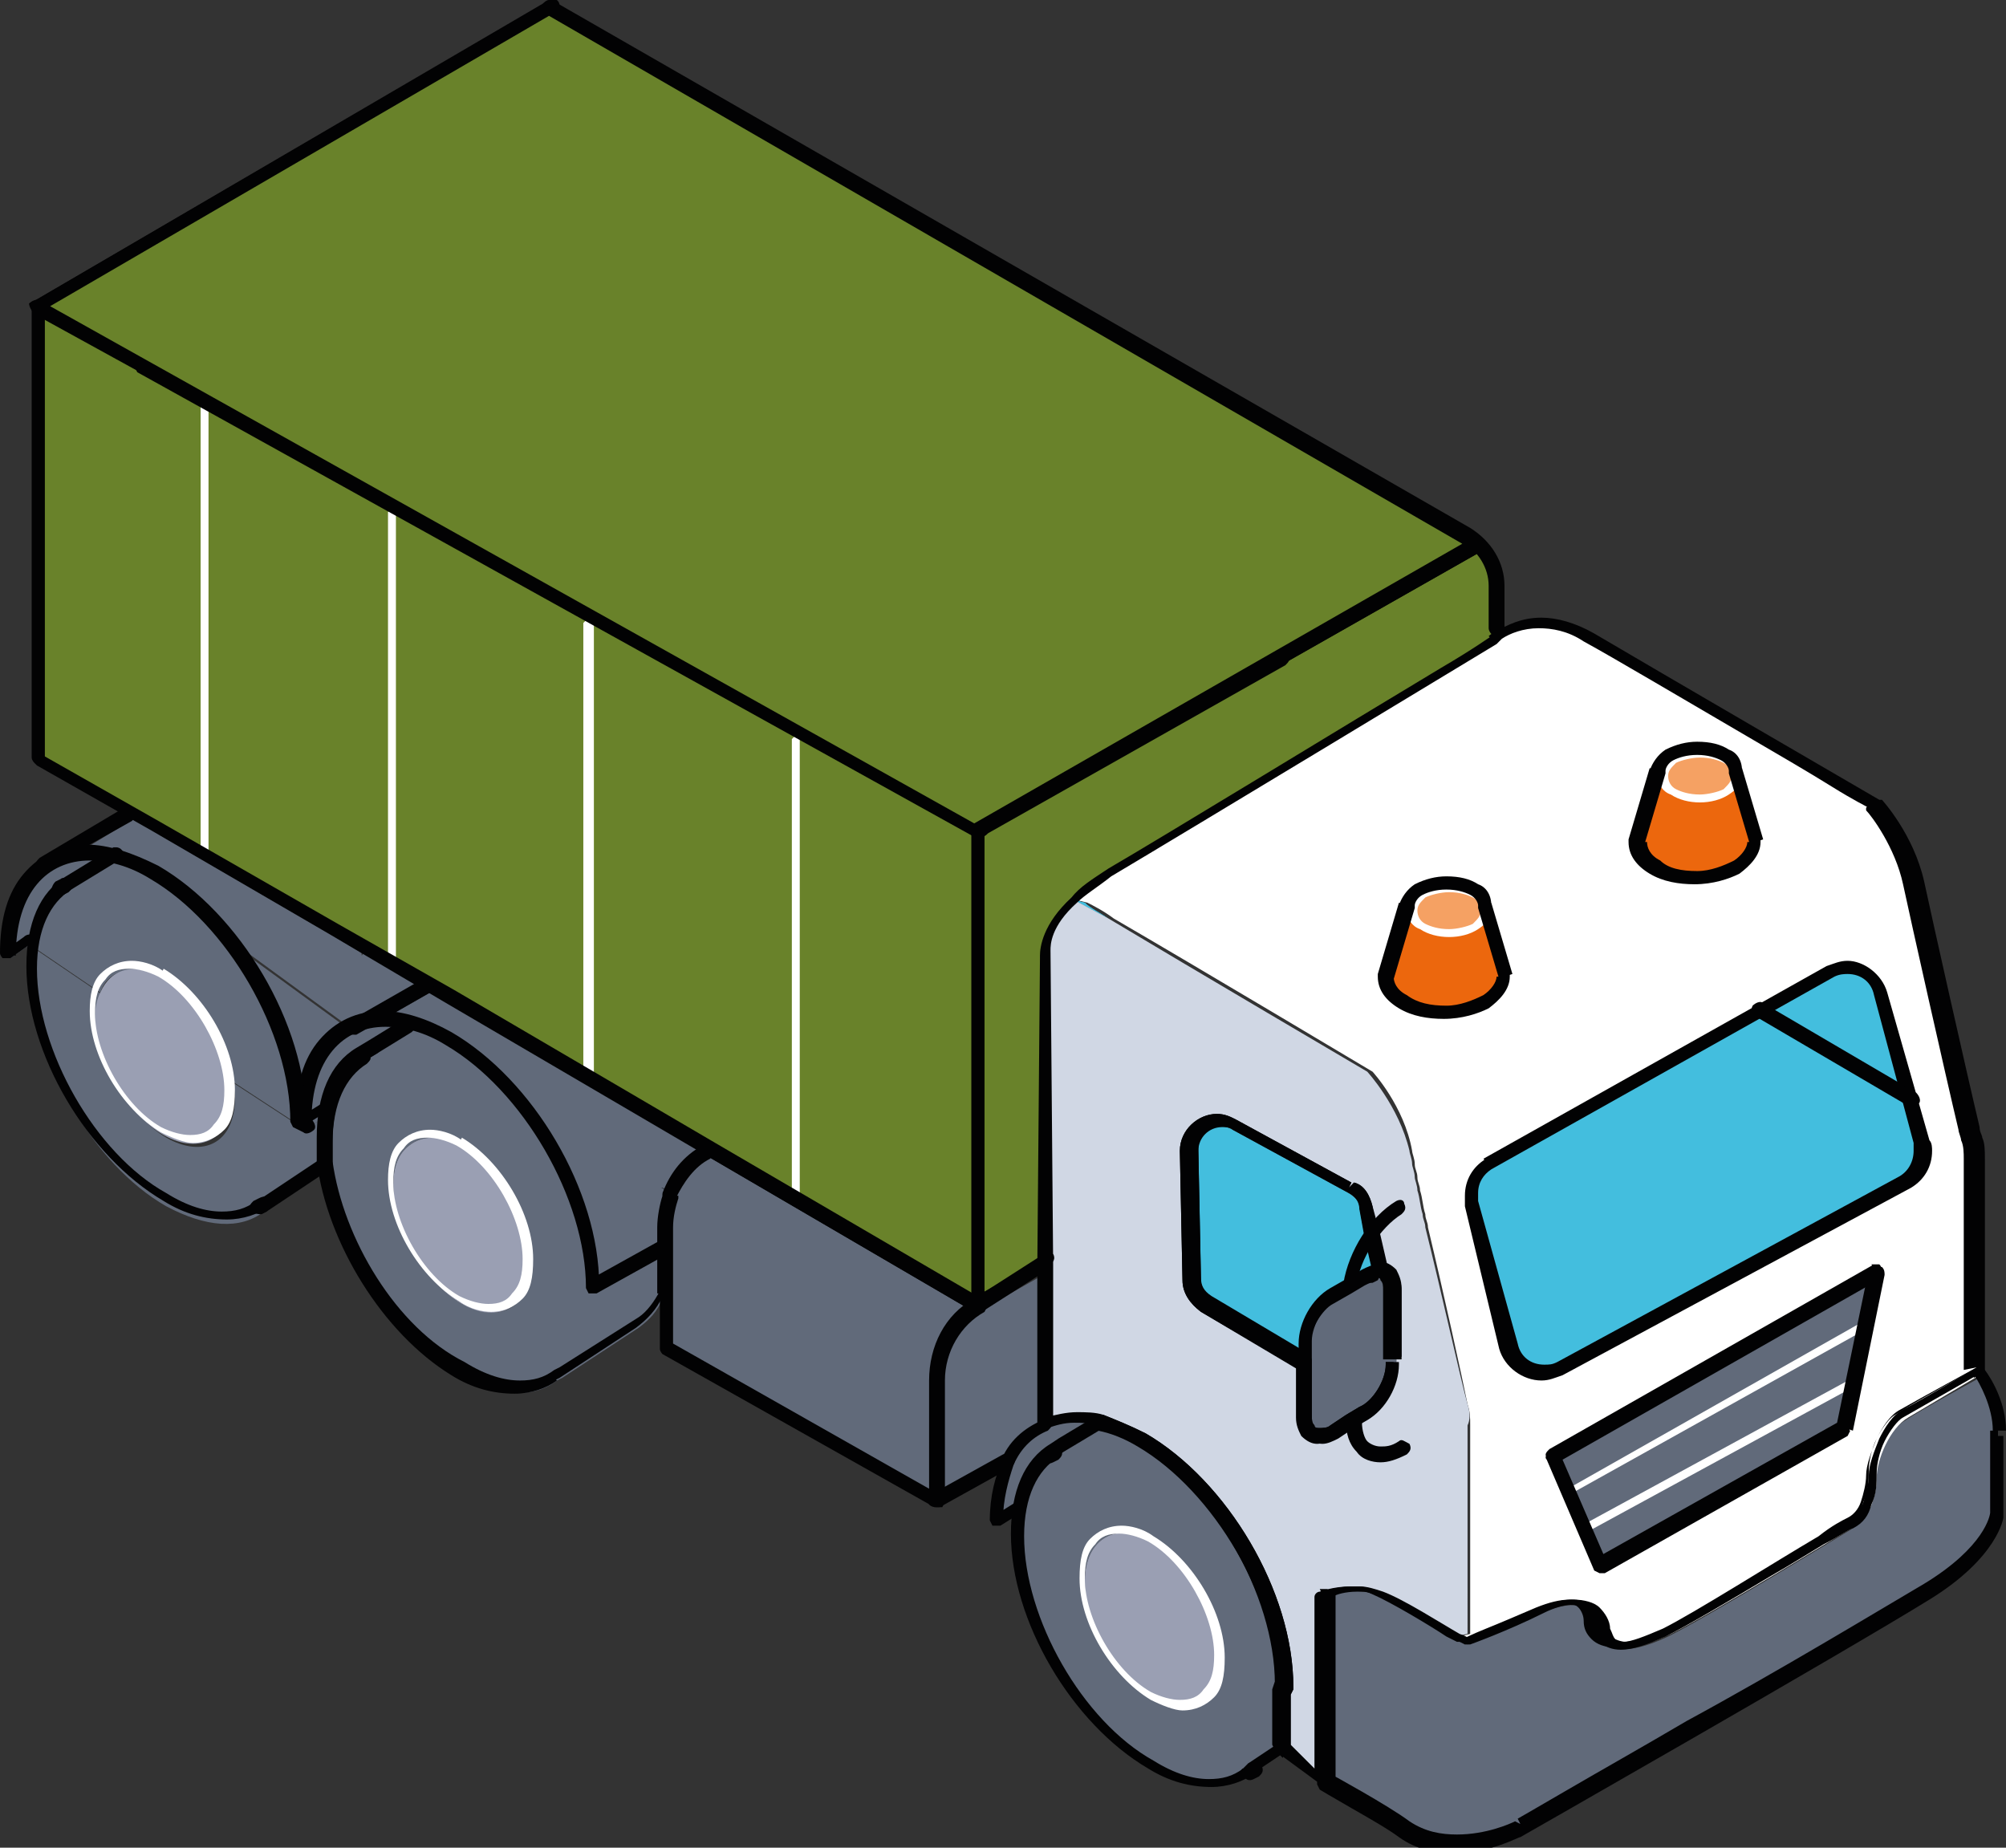 <?xml version="1.0" encoding="utf-8"?>
<!-- Generator: Adobe Illustrator 25.0.0, SVG Export Plug-In . SVG Version: 6.00 Build 0)  -->
<svg version="1.1" id="Calque_1" xmlns="http://www.w3.org/2000/svg" xmlns:xlink="http://www.w3.org/1999/xlink" x="0px" y="0px"
	 viewBox="0 0 76 70" style="enable-background:new 0 0 76 70;" xml:space="preserve">
<rect x="0" y="0" width="76" height="70" fill="#333333" stroke="none"/>
<style type="text/css">
	.st0{fill:#69822A;}
	.st1{fill:#616A7A;}
	.st2{fill:#D0D7E4;}
	.st3{fill:#43BEDE;}
	.st4{fill:#9A9FB3;}
	.st5{fill:#FFFFFF;}
	.st6{fill:#EC670D;}
	.st7{fill:#F5A163;}
	.st8{fill:#020203;}
</style>
<g>
	<polygon class="st0" points="37,31.5 37,49.4 30,45.4 26.9,43.6 24.1,41.9 22.3,40.9 22.3,40.9 17.1,37.8 16.2,37.3 14.9,36.6 
		12.6,35.3 7.7,32.4 5.9,31.4 4.9,30.8 1.5,28.8 1.4,28.8 1.4,11.6 1.4,11.6 5.4,13.8 7.1,14.8 7.6,15.1 7.7,15.1 7.7,15.1 
		7.7,15.2 15,19.2 22.4,23.3 30.3,27.7 	"/>
	<polygon class="st1" points="20.8,0.3 20.9,0.3 20.9,0.3 	"/>
	<path class="st0" d="M56.7,22.3v1.6l-0.2,0.3c-0.3,0.2-2,1.2-4.2,2.5C48.6,29,43.6,32,42,33c-0.6,0.3-1,0.7-1.4,1
		c-1.2,1.2-1.1,2.1-1.1,2.1l0.1,10.1l0,1.8l-2.2,1.2l-0.1,0l0,0l0,0l0,0l-0.1,0l-0.1,0.1l0,0h0v-18l11.5-6.5l7.4-4.2l0.1-0.1
		C56.5,21.1,56.7,21.6,56.7,22.3"/>
	<path class="st1" d="M56,20.6L56,20.6l-7.5,4.3c-0.3-1-0.8-1.9-1.7-2.6c-0.3-0.3-0.7-0.5-1-0.7c-0.7-2.5-2.5-4.7-5.4-4.8
		c-0.2,0-0.4,0-0.6,0l-0.1-0.1c-0.9-1.4-2.3-2.7-4-2.9c-0.4-0.1-0.7-0.1-1,0c-1.2-1.9-3-3.4-5.2-3.7c-1.4-0.2-2.8,0.1-4,0.6
		c-0.5-0.5-1.1-1-1.8-1.4c-0.8-0.5-1.6-0.8-2.5-0.8l-0.4-8.2l34.7,20C55.8,20.4,55.9,20.5,56,20.6L56,20.6z"/>
	<path class="st1" d="M21.3,8.5c-0.7,0-1.3,0.1-1.9,0.5c-0.4,0.2-0.7,0.5-1.1,0.8c-1.2-0.7-2.5-0.9-3.9-0.6
		c-2.1,0.4-3.4,1.8-4.2,3.5c-0.3-0.1-0.7-0.2-1.1-0.2c-1.1-0.1-2.2,0.3-3.1,0.9c-0.2,0.2-0.5,0.3-0.7,0.5l-3.9-2.2L20.9,0.3l0,0
		L21.3,8.5z"/>
	<polygon class="st1" points="7.7,15.1 7.7,15.1 7.7,15.1 	"/>
	<polygon class="st1" points="7.7,15.1 7.7,15.1 7.7,15.1 	"/>
	<path class="st2" d="M48.6,24.9l-1.4,0.8L37,31.5l-6.7-3.8l-7.8-4.4L15,19.2l-6.4-3.6l-0.8-0.5v0l0,0l0,0l0,0l-0.5-0.3l-1.8-1
		c0.2-0.2,0.4-0.4,0.7-0.5c0.9-0.6,2-0.9,3.1-0.9c0.4,0,0.7,0.1,1.1,0.2c0.9-1.7,2.2-3.1,4.2-3.5c1.4-0.3,2.7-0.1,3.9,0.6
		C18.7,9.5,19,9.2,19.4,9c0.6-0.3,1.3-0.5,1.9-0.5c0.8,0,1.7,0.3,2.5,0.8c0.7,0.4,1.2,0.9,1.8,1.4c1.3-0.6,2.7-0.8,4-0.6
		c2.2,0.3,4,1.8,5.2,3.7c0.3,0,0.7,0,1,0c1.7,0.3,3.1,1.5,4,2.9l0.1,0.1c0.2,0,0.4,0,0.6,0c2.8,0.1,4.6,2.3,5.4,4.8
		c0.4,0.2,0.7,0.4,1,0.7C47.7,23,48.3,23.9,48.6,24.9"/>
	<path class="st2" d="M47.1,25.7L37,31.5l-6.7-3.8l-7.8-4.4L15,19.2l-6.4-3.6c0.2,0,0.4,0,0.6,0c0.4,0,0.7,0.1,1.1,0.2
		c0.9-1.7,2.2-3.1,4.2-3.5c1.4-0.3,2.7-0.1,3.9,0.6c0.3-0.3,0.7-0.6,1.1-0.8c0.6-0.3,1.3-0.5,1.9-0.5c0.8,0,1.7,0.3,2.5,0.8
		c0.7,0.4,1.2,0.9,1.8,1.4c1.3-0.6,2.7-0.8,4-0.6c2.2,0.3,4,1.8,5.2,3.7c0.3,0,0.7,0,1,0c1.7,0.3,3.1,1.5,4,2.9l0.1,0.1
		c0.2,0,0.4,0,0.6,0c2.8,0.1,4.6,2.3,5.4,4.8c0.4,0.2,0.7,0.4,1,0.7L47.1,25.7z"/>
	<polygon class="st1" points="7.7,15.1 7.7,15.1 7.7,15.1 	"/>
	<path class="st3" d="M57.1,37.1c0,0.7-1,1.3-2.2,1.3s-2.2-0.6-2.2-1.3l0.8-2.7c0,0.5,0.6,0.9,1.4,0.9c0.8,0,1.4-0.4,1.4-0.9
		L57.1,37.1z"/>
	<path class="st3" d="M66.5,32.1c0,0.7-1,1.3-2.2,1.3s-2.2-0.6-2.2-1.3l0.8-2.7c0,0.5,0.6,0.9,1.4,0.9c0.8,0,1.4-0.4,1.4-0.9
		L66.5,32.1z"/>
	<path class="st1" d="M14.4,39.8l-0.5,0.3l0,0c-0.1,0.1-0.3,0.2-0.4,0.3l-0.2,0.2c-0.2,0.2-0.4,0.5-0.5,0.8c0,0.1-0.1,0.2-0.1,0.3
		c-0.1,0.2-0.1,0.3-0.1,0.5l-0.1,0l-0.8,0.5c0-1.8,0.7-3.1,1.8-3.6l0,0c0.6-0.3,1.3-0.3,2.1-0.2L14.4,39.8z"/>
	<path class="st1" d="M43.7,64.4c-1.4-0.8-2.6-2.8-2.6-4.5c0-1.6,1.2-2.3,2.6-1.5c1.4,0.8,2.6,2.8,2.6,4.5
		C46.3,64.5,45.1,65.2,43.7,64.4 M48.7,66.3v-2l0.1-0.3c0-3.5-2.4-7.7-5.4-9.4c-0.5-0.3-1-0.5-1.5-0.6l-1.5,0.9L40,55.1l0,0
		c-0.5,0.3-0.9,0.8-1.1,1.5l-0.1,0.2v0c-0.1,0.4-0.2,0.9-0.2,1.5c0,3.2,2.2,7.1,5,8.7c1.5,0.8,2.8,0.9,3.7,0.2l0.2-0.1L48.7,66.3
		L48.7,66.3z"/>
	<path class="st4" d="M46.3,62.9c0,1.6-1.2,2.3-2.6,1.5c-1.4-0.8-2.6-2.8-2.6-4.5c0-1.6,1.2-2.3,2.6-1.5
		C45.1,59.3,46.3,61.3,46.3,62.9"/>
	<path class="st1" d="M17.5,49.4c-1.4-0.8-2.6-2.8-2.6-4.5c0-0.7,0.2-1.2,0.6-1.5c0.5-0.4,1.2-0.4,2,0c0.6,0.3,1.1,0.8,1.5,1.4
		c0.7,0.9,1.1,2,1.1,3C20.1,49.5,19,50.2,17.5,49.4 M25.3,47.4L22.6,49c0-0.9-0.2-1.9-0.5-2.8c-0.5-1.7-1.5-3.4-2.8-4.8
		c-0.7-0.7-1.4-1.3-2.2-1.8c-0.5-0.3-1-0.5-1.5-0.6h0l-1.3,0.8l-0.5,0.3l0,0c-0.1,0.1-0.2,0.2-0.4,0.3l-0.2,0.2
		c-0.2,0.2-0.4,0.5-0.5,0.8c0,0.1-0.1,0.2-0.1,0.3c-0.1,0.2-0.1,0.3-0.1,0.5c0,0.2-0.1,0.4-0.1,0.6c0,0.2,0,0.4,0,0.6
		c0,0.3,0,0.6,0,0.8c0.3,3,2.4,6.4,5,7.9c1.5,0.8,2.8,0.9,3.7,0.2l0.2-0.1l2.9-1.9c0.4-0.3,0.7-0.6,0.9-1.1L25.3,47.4L25.3,47.4z"/>
	<path class="st4" d="M20.1,47.9c0,1.6-1.2,2.3-2.6,1.5c-1.4-0.8-2.6-2.8-2.6-4.5c0-0.7,0.2-1.2,0.6-1.5c0.5-0.4,1.2-0.4,2,0
		c0.6,0.3,1.1,0.8,1.5,1.4C19.7,45.8,20.1,46.9,20.1,47.9"/>
	<path class="st1" d="M4.4,32.6c-1-0.2-1.8-0.1-2.5,0.3c-0.9,0.6-1.5,1.8-1.5,3.4l0.7-0.5l0.1,0.1c0.2-1,0.7-1.8,1.3-2.2l0,0
		L4.4,32.6z"/>
	<path class="st1" d="M11.3,42.6l-2.6-1.7c-0.2-1.5-1.3-3.1-2.5-3.8c-1.1-0.6-2.1-0.4-2.4,0.5l-2.5-1.7c0.2-1,0.7-1.8,1.3-2.2l0,0
		l1.8-1.1l0,0h0c0.5,0.1,1,0.3,1.5,0.6c1,0.6,1.9,1.4,2.7,2.4C10.3,37.6,11.3,40.3,11.3,42.6"/>
	<path class="st1" d="M11.7,42.7l0.8-0.5l0.1,0c0,0.2-0.1,0.4-0.1,0.6c0,0.2,0,0.4,0,0.6c0,0.3,0,0.6,0,0.8l-2.4,1.6L10,45.9
		c-0.9,0.7-2.2,0.6-3.7-0.2c-2.8-1.6-5-5.5-5-8.7c0-0.4,0-0.7,0.1-1l2.5,1.7c-0.1,0.3-0.2,0.6-0.2,0.9c0,1.6,1.1,3.6,2.6,4.5
		c1.4,0.8,2.6,0.2,2.6-1.5c0-0.2,0-0.4-0.1-0.6l2.6,1.7c0-2.3-1.1-4.9-2.7-7l4.8,3.5C12.4,39.6,11.7,40.9,11.7,42.7"/>
	<path class="st4" d="M8.8,41.5c0,1.6-1.2,2.3-2.6,1.5c-1.4-0.8-2.6-2.8-2.6-4.5c0-0.4,0.1-0.7,0.2-0.9c0.4-0.9,1.3-1.2,2.4-0.5
		c1.2,0.7,2.3,2.3,2.5,3.8C8.8,41.1,8.8,41.3,8.8,41.5"/>
	<polygon class="st3" points="27.3,4.6 27.8,4.4 27.8,4.4 	"/>
	<path class="st1" d="M75.7,54.3v3.1c0,0-0.1,1.4-2.7,2.9c-3.3,2-15.4,9-15.4,9s-2.4,1.3-4.3,0c-0.8-0.5-3-1.8-3-1.8v-7
		c0,0,0.6-0.3,1.3-0.2c0.3,0,0.5,0.1,0.8,0.2c0.8,0.3,2.2,1.2,2.8,1.6c0.2,0.1,0.4,0.2,0.4,0.2s1.4-0.5,2.8-1.2
		c1.4-0.6,2.2-0.2,2.3,0.6c0.1,0.8,0.8,1.1,2.5,0.3c1.6-0.8,6.5-3.8,7-4.1c0.5-0.3,0.8-1.1,0.8-1.8s0.5-1.9,1.2-2.3
		c0.6-0.4,2.8-1.6,2.8-1.6l0,0C75.3,52.5,75.7,53.4,75.7,54.3"/>
	<path class="st5" d="M72.3,44.9l-5.5,3l-7.7,4.1c-0.8,0.4-1.7,0-1.9-0.9L56,46l-0.1-0.3c-0.1-0.6,0.1-1.2,0.6-1.5l1.7-0.9l8.5-4.8
		l2.8-1.6c0.8-0.4,1.7,0,2,0.8l1.1,4.1l0.4,1.5C73.2,43.9,72.9,44.6,72.3,44.9 M70.8,49.9L70,54.2l-9.2,5.2l-1.8-4.2l10.6-6l1.6-0.9
		L70.8,49.9z M52.7,37.1l0.8-2.7c0-0.5,0.6-0.9,1.4-0.9c0.8,0,1.4,0.4,1.4,0.9l0.8,2.7c0,0.7-1,1.3-2.2,1.3
		C53.7,38.4,52.7,37.8,52.7,37.1 M62.9,29.4c0-0.5,0.6-0.9,1.4-0.9c0.8,0,1.4,0.4,1.4,0.9l0.8,2.7c0,0.7-1,1.3-2.2,1.3
		s-2.2-0.6-2.2-1.3L62.9,29.4z M75,52.1L75,52.1l-0.1-0.2V44c0-0.3,0-0.5-0.1-0.8c0-0.1-0.1-0.2-0.1-0.4c-0.5-2.1-1.8-7.9-2.1-9.3
		c-0.4-1.7-1.5-3-1.5-3s-8.6-5-10.8-6.3c-1.6-1-2.9-0.4-3.4-0.1l0,0c-0.2,0.1-0.2,0.2-0.2,0.2s-11.9,7.2-14.5,8.8
		c-0.6,0.4-1,0.7-1.4,1l0.4,0.1c0.2,0.1,0.6,0.3,1,0.6h0c3.1,1.8,9.8,5.8,9.8,5.8s1.2,1.3,1.5,3c0,0.1,0.1,0.3,0.1,0.5
		c0,0.2,0.1,0.3,0.1,0.5c0,0.2,0.1,0.3,0.1,0.5c0.1,0.3,0.1,0.6,0.2,0.9c0,0.2,0.1,0.3,0.1,0.5c0.6,2.5,1.3,5.7,1.5,6.7
		c0.1,0.3,0.1,0.5,0.1,0.8v7.9L55.3,62c0.2,0.1,0.4,0.2,0.4,0.2s1.4-0.5,2.8-1.2c1.4-0.6,2.2-0.2,2.3,0.6c0.1,0.8,0.8,1.1,2.5,0.3
		c1.6-0.8,6.5-3.8,7-4.1c0.5-0.3,0.8-1.1,0.8-1.8c0-0.7,0.5-1.9,1.2-2.3C72.8,53.4,75,52.1,75,52.1L75,52.1L75,52.1z"/>
	<path class="st3" d="M42,34.8l-1.3-0.7l0.4,0.1C41.3,34.4,41.7,34.6,42,34.8"/>
	<path class="st6" d="M57.1,37.1c0,0.7-1,1.3-2.2,1.3s-2.2-0.6-2.2-1.3l0.8-2.7c0,0.5,0.6,0.9,1.4,0.9c0.8,0,1.4-0.4,1.4-0.9
		L57.1,37.1z"/>
	<path class="st6" d="M66.5,32.1c0,0.7-1,1.3-2.2,1.3s-2.2-0.6-2.2-1.3l0.8-2.7c0,0.5,0.6,0.9,1.4,0.9c0.8,0,1.4-0.4,1.4-0.9
		L66.5,32.1z"/>
	<polygon class="st1" points="71.2,48.3 70.8,49.9 70,54.2 60.8,59.4 58.9,55.2 69.5,49.2 	"/>
	<path class="st3" d="M72.3,44.9l-5.5,3l-7.7,4.1c-0.8,0.4-1.7,0-1.9-0.9L56,46l-0.1-0.3c-0.1-0.6,0.1-1.2,0.6-1.5l1.7-0.9l8.5-4.8
		l2.8-1.6c0.8-0.4,1.7,0,2,0.8l1.1,4.1l0.4,1.5C73.2,43.9,72.9,44.6,72.3,44.9"/>
	<path class="st3" d="M41.1,34.2l-0.4-0.1l1.3,0.7C41.7,34.6,41.3,34.4,41.1,34.2"/>
	<path class="st2" d="M52.9,51.7v0.1c0,0.7-0.5,1.5-1.1,1.9L51.3,54l-0.6,0.4c-0.6,0.3-1.1,0.1-1.1-0.6v-2.1l-3.7-2.2
		c-0.3-0.2-0.6-0.6-0.6-0.9l-0.1-4.9c0-0.9,0.9-1.4,1.6-1l4.4,2.4c0.3,0.2,0.5,0.4,0.6,0.8L52,47l0.1,0.5v0l0.2,0.8
		c0.4,0,0.6,0.3,0.6,0.8L52.9,51.7L52.9,51.7z M55.6,53.2c-0.3-1.1-1-4.3-1.6-6.7c0-0.2-0.1-0.3-0.1-0.5c-0.1-0.3-0.1-0.6-0.2-0.9
		c0-0.2-0.1-0.4-0.1-0.5c0-0.2-0.1-0.4-0.1-0.5c0-0.2-0.1-0.4-0.1-0.5c-0.4-1.7-1.6-3-1.6-3s-6.8-4-9.8-5.8h0l-1.3-0.7
		c-1.2,1.2-1.1,2.1-1.1,2.1l0.1,11.9l0,5.8l0.1,0.1c0.6-0.3,1.3-0.3,2-0.1c0.5,0.1,1,0.3,1.5,0.6c3,1.7,5.4,5.9,5.4,9.4l-0.1,0.3v2
		l0.1,0.1l1.5,1.1v-7c0,0,0.6-0.3,1.3-0.2c0.3,0,0.5,0.1,0.8,0.2c0.8,0.3,2.2,1.2,2.8,1.6l0.5-0.1V54C55.7,53.8,55.7,53.5,55.6,53.2
		"/>
	<path class="st1" d="M40.3,54.9L40,55.1l0,0c-0.5,0.3-0.9,0.8-1.1,1.5l-0.1,0.2v0l-0.1,0.3l-0.8,0.5c0-0.9,0.2-1.6,0.4-2.2
		c0.3-0.7,0.8-1.2,1.5-1.5c0.6-0.3,1.3-0.3,2-0.1L40.3,54.9z"/>
	<path class="st1" d="M52.9,51.7L52.9,51.7v0.2c0,0.7-0.5,1.5-1.1,1.9L51.3,54l-0.6,0.4c-0.6,0.3-1.1,0.1-1.1-0.6V51
		c0-0.7,0.5-1.5,1.1-1.9l0.7-0.4l0.5-0.3c0.2-0.1,0.3-0.1,0.5-0.1c0.4,0,0.6,0.3,0.6,0.8L52.9,51.7z"/>
	<path class="st3" d="M52.3,48.3c-0.1,0-0.3,0-0.5,0.1l-0.5,0.3l-0.7,0.4c-0.6,0.3-1.1,1.2-1.1,1.9v0.7l-3.7-2.1
		c-0.3-0.2-0.6-0.6-0.6-0.9l-0.1-4.9c0-0.9,0.9-1.4,1.6-1l4.4,2.4c0.3,0.2,0.5,0.4,0.6,0.8L52,47l0.1,0.5v0L52.3,48.3z"/>
	<polygon class="st3" points="27.3,4.6 27.8,4.4 27.8,4.4 	"/>
	<path class="st1" d="M37.2,49.6c-1,0.6-1.6,1.7-1.6,2.8V57l-10.2-5.8v-4.6c0-0.4,0.1-0.8,0.2-1.2v0c0.3-0.7,0.8-1.3,1.4-1.6
		l0.1-0.1l1.9,1.1L37.2,49.6z"/>
	<path class="st1" d="M39.8,54.1c-0.6,0.3-1.1,0.7-1.5,1.5l-0.1,0L35.6,57v-4.6c0-1.2,0.6-2.2,1.6-2.8l0,0l0.1-0.1l0.1,0l2.3-1.3
		l0,5.8L39.8,54.1z"/>
	<path class="st1" d="M27.1,43.7L27.1,43.7c-0.8,0.4-1.3,1-1.5,1.7v0c-0.2,0.4-0.2,0.8-0.2,1.2v0.8h0L22.6,49c0-0.9-0.2-1.9-0.5-2.8
		c-0.5-1.7-1.5-3.4-2.8-4.8c-0.7-0.7-1.4-1.3-2.2-1.8c-0.5-0.3-1-0.5-1.5-0.6h0c-0.8-0.2-1.5-0.1-2.1,0.2l0,0l2.8-1.6l0,0l0.9,0.5
		l4,2.3v0l0,0l3,1.7L27.1,43.7z"/>
	<polygon class="st3" points="21.2,40.3 21.2,40.3 21.2,40.3 	"/>
	<path class="st1" d="M16.3,37.5l-2.8,1.6l0,0l0,0l-4.8-3.5c-0.8-1-1.7-1.9-2.7-2.4c-0.5-0.3-1-0.5-1.5-0.6h0l0,0
		c-1-0.2-1.8-0.1-2.5,0.3l0,0L5.1,31l0,0l0.9,0.6l6.7,3.9l1,0.6v0.1l0.1-0.1L16.3,37.5L16.3,37.5z"/>
	<polygon class="st3" points="13.8,36.1 13.9,36 13.8,36 	"/>
	<path class="st7" d="M56.3,34.5c0,0.5-0.6,0.9-1.4,0.9c-0.8,0-1.4-0.4-1.4-0.9c0-0.5,0.6-0.9,1.4-0.9C55.7,33.6,56.3,34,56.3,34.5"
		/>
	<path class="st5" d="M56.3,34.5h-0.2c0,0.2-0.1,0.3-0.3,0.5c-0.2,0.1-0.6,0.2-0.9,0.2c-0.4,0-0.7-0.1-0.9-0.2
		c-0.2-0.1-0.3-0.3-0.3-0.5c0-0.2,0.1-0.3,0.3-0.5c0.2-0.1,0.6-0.2,0.9-0.2c0.4,0,0.7,0.1,0.9,0.2c0.2,0.1,0.3,0.3,0.3,0.5H56.3h0.2
		c0-0.3-0.2-0.6-0.5-0.7c-0.3-0.2-0.7-0.3-1.1-0.3c-0.4,0-0.8,0.1-1.1,0.3c-0.3,0.2-0.5,0.4-0.5,0.7c0,0.3,0.2,0.6,0.5,0.7
		c0.3,0.2,0.7,0.3,1.1,0.3c0.4,0,0.8-0.1,1.1-0.3c0.3-0.2,0.5-0.4,0.5-0.7H56.3z"/>
	<path class="st7" d="M65.8,29.4c0,0.5-0.6,0.9-1.4,0.9c-0.8,0-1.4-0.4-1.4-0.9c0-0.5,0.6-0.9,1.4-0.9
		C65.1,28.5,65.8,28.9,65.8,29.4"/>
	<path class="st5" d="M65.8,29.4h-0.2c0,0.2-0.1,0.3-0.3,0.5c-0.2,0.1-0.6,0.2-0.9,0.2c-0.4,0-0.7-0.1-0.9-0.2
		c-0.2-0.1-0.3-0.3-0.3-0.5c0-0.2,0.1-0.3,0.3-0.5c0.2-0.1,0.6-0.2,0.9-0.2c0.4,0,0.7,0.1,0.9,0.2c0.2,0.1,0.3,0.3,0.3,0.5H65.8h0.2
		c0-0.3-0.2-0.6-0.5-0.7c-0.3-0.2-0.7-0.3-1.1-0.3c-0.4,0-0.8,0.1-1.1,0.3c-0.3,0.2-0.5,0.4-0.5,0.7c0,0.3,0.2,0.6,0.5,0.7
		c0.3,0.2,0.7,0.3,1.1,0.3c0.4,0,0.8-0.1,1.1-0.3c0.3-0.2,0.5-0.4,0.5-0.7H65.8z"/>
	<polygon class="st5" points="59.5,56.6 70.8,50.3 70.9,50.1 70.7,50 59.4,56.4 59.3,56.6 	"/>
	<polygon class="st5" points="60.2,58 70.3,52.5 70.4,52.3 70.2,52.2 60.1,57.7 60,57.9 	"/>
	<polygon class="st5" points="30,28 30,45.3 30.1,45.4 30.3,45.3 30.3,28 30.1,27.9 	"/>
	<polygon class="st5" points="22.1,23.6 22.1,40.8 22.3,41 22.5,40.8 22.5,23.6 22.3,23.4 	"/>
	<polygon class="st5" points="14.7,19.4 14.7,36.6 14.9,36.8 15,36.6 15,19.4 14.9,19.2 	"/>
	<polygon class="st5" points="7.6,15.1 7.6,32.4 7.8,32.5 7.9,32.4 7.9,15.1 7.8,15 	"/>
	<path class="st8" d="M57,37h-0.3c0,0.2-0.2,0.5-0.5,0.7c-0.4,0.2-0.9,0.4-1.4,0.4c-0.6,0-1.1-0.1-1.5-0.4c-0.4-0.2-0.5-0.5-0.5-0.7
		h-0.3l0.3,0.1l0.8-2.7l0-0.1c0-0.1,0.1-0.3,0.3-0.4c0.2-0.1,0.5-0.2,0.9-0.2c0.4,0,0.7,0.1,0.9,0.2c0.2,0.1,0.3,0.3,0.3,0.4l0,0.1
		l0.8,2.7L57,37h-0.3H57l0.3-0.1l-0.8-2.7l-0.3,0.1h0.3c0-0.4-0.2-0.7-0.5-0.8c-0.3-0.2-0.7-0.3-1.2-0.3c-0.4,0-0.8,0.1-1.2,0.3
		c-0.3,0.2-0.5,0.5-0.6,0.8h0.3l-0.3-0.1l-0.8,2.7l0,0.1c0,0.5,0.3,0.9,0.8,1.2c0.5,0.3,1.1,0.4,1.7,0.4c0.7,0,1.3-0.2,1.7-0.4
		c0.4-0.3,0.8-0.7,0.8-1.2l0-0.1L57,37z"/>
	<path class="st8" d="M66.5,31.9h-0.3c0,0.2-0.2,0.5-0.5,0.7c-0.4,0.2-0.9,0.4-1.4,0.4c-0.6,0-1.1-0.1-1.4-0.4
		c-0.4-0.2-0.5-0.5-0.5-0.7H62l0.3,0.1l0.8-2.7l0-0.1c0-0.1,0.1-0.3,0.3-0.4c0.2-0.1,0.5-0.2,0.9-0.2c0.4,0,0.7,0.1,0.9,0.2
		c0.2,0.1,0.3,0.3,0.3,0.4l0,0.1l0.8,2.7L66.5,31.9h-0.3H66.5l0.3-0.1l-0.8-2.7l-0.3,0.1h0.3c0-0.4-0.2-0.7-0.5-0.8
		c-0.3-0.2-0.7-0.3-1.2-0.3c-0.4,0-0.8,0.1-1.2,0.3c-0.3,0.2-0.5,0.5-0.6,0.8h0.3l-0.3-0.1l-0.8,2.7l0,0.1c0,0.5,0.3,0.9,0.8,1.2
		c0.5,0.3,1.1,0.4,1.7,0.4c0.7,0,1.3-0.2,1.7-0.4c0.4-0.3,0.8-0.7,0.8-1.2l0-0.1L66.5,31.9z"/>
	<path class="st8" d="M12.2,41.8l-0.8,0.5l0.1,0.2h0.3c0-1.2,0.3-2.1,0.8-2.7c0.5-0.6,1.2-0.9,2-0.9c0.7,0,1.5,0.2,2.3,0.7
		c2.9,1.7,5.3,5.8,5.3,9.2v0l0.1,0.2h0.3l2.7-1.5c0.1-0.1,0.2-0.2,0.1-0.4c-0.1-0.1-0.2-0.2-0.4-0.1l-2.7,1.5l0.1,0.2l0.3,0v0
		c0-3.6-2.5-7.8-5.6-9.6c-0.9-0.5-1.8-0.8-2.6-0.8c-1,0-1.8,0.4-2.4,1.1c-0.6,0.7-0.9,1.7-0.9,3c0,0.1,0.1,0.2,0.1,0.2l0.3,0
		l0.8-0.5c0.1-0.1,0.2-0.2,0.1-0.4C12.5,41.8,12.4,41.7,12.2,41.8"/>
	<path class="st8" d="M38.5,56.9l-0.8,0.5l0.1,0.2H38c0-0.8,0.2-1.5,0.4-2.1l0,0c0.3-0.7,0.8-1.1,1.3-1.3c0.1-0.1,0.2-0.2,0.1-0.3
		c-0.1-0.1-0.2-0.2-0.3-0.1c-0.7,0.3-1.3,0.8-1.6,1.6l0.2,0.1L38,55.3c-0.3,0.6-0.5,1.4-0.5,2.3l0.1,0.2l0.3,0l0.8-0.5
		c0.1-0.1,0.2-0.2,0.1-0.4C38.8,56.9,38.6,56.8,38.5,56.9"/>
	<path class="st8" d="M47.3,66.8L47.1,67C47,67,47,67.2,47.1,67.3c0.1,0.1,0.2,0.2,0.4,0.1l0.2-0.1c0.1-0.1,0.2-0.2,0.1-0.4
		C47.6,66.8,47.5,66.7,47.3,66.8 M39.8,54.8l-0.2,0.1c-0.1,0.1-0.2,0.2-0.1,0.4c0.1,0.1,0.2,0.2,0.4,0.1l0.2-0.1
		c0.1-0.1,0.2-0.2,0.1-0.4C40.1,54.7,39.9,54.7,39.8,54.8"/>
	<path class="st8" d="M48.7,66.3L48.5,66l-1.2,0.8l0,0L47.1,67l0,0c-0.4,0.3-0.8,0.4-1.3,0.4c-0.6,0-1.3-0.2-2.1-0.7l0,0
		c-2.7-1.5-4.9-5.4-4.9-8.5v0c0-1.5,0.5-2.5,1.3-3c0.1-0.1,0.2-0.2,0.1-0.3l0,0L39.9,55l0.1,0.2l0.3-0.2l1.5-0.9l-0.1-0.2l-0.1,0.3
		c0.5,0.1,1,0.3,1.5,0.6l0,0c2.9,1.7,5.3,5.8,5.3,9.2v0l0.3,0l-0.2-0.1l-0.1,0.3l0,0.1v2l0.1,0.2l0.1,0.1L48.7,66.3L48.5,66
		L48.7,66.3l0.1-0.2L48.7,66L48.7,66.3l0.2-0.1v-2l0.1-0.2l0-0.1v0c0-3.6-2.5-7.8-5.6-9.6h0c-0.6-0.3-1.1-0.5-1.6-0.7l-0.2,0
		l-1.5,0.9h0l-0.3,0.2c-0.1,0.1-0.2,0.2-0.1,0.3l0,0l0.2-0.1l-0.1-0.2c-1,0.6-1.5,1.8-1.5,3.4v0c0,3.3,2.3,7.2,5.2,8.9h0
		c0.8,0.5,1.6,0.7,2.4,0.7c0.6,0,1.2-0.2,1.6-0.5l-0.2-0.2l0.1,0.2l0.2-0.1l1.2-0.8l0.1-0.2L48.8,66L48.7,66.3z"/>
	<path class="st5" d="M43.6,58.3l-0.1,0.1c1.4,0.8,2.5,2.8,2.5,4.3v0v0c0,0.6-0.1,1-0.4,1.3c-0.2,0.3-0.5,0.4-0.9,0.4
		c-0.3,0-0.7-0.1-1.1-0.3c-1.4-0.8-2.5-2.8-2.5-4.3v0v0c0-0.6,0.1-1,0.4-1.3c0.2-0.3,0.5-0.4,0.9-0.4c0.3,0,0.7,0.1,1.1,0.3
		L43.6,58.3l0.1-0.1c-0.4-0.3-0.9-0.4-1.2-0.4c-0.5,0-0.9,0.2-1.2,0.5c-0.3,0.3-0.4,0.8-0.4,1.5v0v0c0,1.7,1.2,3.7,2.7,4.6
		c0.4,0.2,0.9,0.4,1.2,0.4c0.5,0,0.9-0.2,1.2-0.5c0.3-0.3,0.4-0.8,0.4-1.5v0c0-1.7-1.2-3.7-2.7-4.6L43.6,58.3z"/>
	<path class="st8" d="M13.6,39.7l-0.2,0.1c-0.1,0.1-0.2,0.2-0.1,0.4c0.1,0.1,0.2,0.2,0.4,0.1l0.2-0.1c0.1-0.1,0.2-0.2,0.1-0.4
		C13.9,39.7,13.7,39.7,13.6,39.7"/>
	<path class="st8" d="M25.1,45.3L25.1,45.3l0.3,0L25.1,45.3c-0.1,0.3-0.2,0.8-0.2,1.2V49h0.3l-0.2-0.1c-0.2,0.4-0.5,0.8-0.8,1
		l0.1,0.2l-0.1-0.2l-3,1.9l0,0L21,51.9l0,0c-0.4,0.3-0.8,0.4-1.3,0.4c-0.6,0-1.3-0.2-2.1-0.7h0C15,50.3,13,46.9,12.6,44v0
		c0-0.3,0-0.5,0-0.8v0c0-1.5,0.5-2.5,1.3-3c0.1-0.1,0.2-0.2,0.1-0.3l0,0L13.7,40l0.1,0.2l0.5-0.3h0l1.3-0.8c0.1-0.1,0.2-0.2,0.1-0.4
		s-0.2-0.2-0.4-0.1l-1.3,0.8h0l-0.5,0.3c-0.1,0.1-0.2,0.2-0.1,0.3l0,0l0.2-0.1l-0.1-0.2c-1,0.6-1.5,1.8-1.5,3.4v0c0,0.3,0,0.6,0,0.9
		l0,0c0.4,3.1,2.5,6.5,5.1,8.1l0,0c0.8,0.5,1.6,0.7,2.4,0.7c0.6,0,1.2-0.2,1.6-0.5l-0.2-0.2l0.1,0.2l0.2-0.1l2.9-1.9l0,0
		c0.4-0.3,0.8-0.7,1-1.2l0-0.1v-2.5c0-0.4,0.1-0.8,0.2-1.1l0-0.1v0c0-0.1-0.1-0.3-0.3-0.3C25.3,45,25.1,45.1,25.1,45.3"/>
	<path class="st5" d="M17.4,43.3l-0.1,0.1c1.4,0.8,2.5,2.8,2.5,4.3l0,0c0,0.6-0.1,1-0.4,1.3c-0.2,0.3-0.5,0.4-0.9,0.4
		c-0.3,0-0.7-0.1-1.1-0.3c-1.4-0.8-2.5-2.8-2.5-4.3v0c0-0.6,0.1-1,0.4-1.3c0.2-0.3,0.5-0.4,0.9-0.4c0.3,0,0.7,0.1,1.1,0.3L17.4,43.3
		l0.1-0.1c-0.4-0.3-0.9-0.4-1.2-0.4c-0.5,0-0.9,0.2-1.2,0.5c-0.3,0.3-0.4,0.8-0.4,1.4v0c0,1.7,1.2,3.7,2.7,4.6
		c0.4,0.3,0.9,0.4,1.2,0.4c0.5,0,0.9-0.2,1.2-0.5c0.3-0.3,0.4-0.8,0.4-1.5v0c0-1.7-1.2-3.7-2.7-4.6L17.4,43.3z"/>
	<path class="st8" d="M0.9,35.5l-0.7,0.5l0.1,0.2h0.3c0-1.2,0.3-2.1,0.8-2.7c0.5-0.6,1.2-0.9,2-0.9c0.7,0,1.5,0.2,2.3,0.7
		c2.9,1.7,5.3,5.8,5.3,9.2v0l0.1,0.2l0.4,0.2c0.1,0.1,0.3,0,0.4-0.1c0.1-0.1,0-0.3-0.1-0.4l-0.4-0.2l-0.1,0.2l0.3,0v0
		c0-3.6-2.5-7.8-5.6-9.6C5,32.3,4.1,32,3.3,32c-1,0-1.8,0.4-2.4,1.1c-0.6,0.7-0.9,1.7-0.9,3c0,0.1,0.1,0.2,0.1,0.2l0.3,0l0.7-0.5
		c0.1-0.1,0.2-0.2,0.1-0.4C1.1,35.4,1,35.4,0.9,35.5"/>
	<path class="st8" d="M9.8,45.4l-0.2,0.1c-0.1,0.1-0.2,0.2-0.1,0.4C9.7,46,9.8,46,9.9,46l0.2-0.1c0.1-0.1,0.2-0.2,0.1-0.4
		C10.1,45.3,10,45.3,9.8,45.4 M2.3,33.3l-0.2,0.1C2,33.5,1.9,33.7,2,33.8c0.1,0.1,0.2,0.2,0.4,0.1l0.2-0.1c0.1-0.1,0.2-0.2,0.1-0.4
		C2.6,33.3,2.4,33.2,2.3,33.3"/>
	<path class="st8" d="M14.1,39.4l-0.5,0.3c-0.1,0.1-0.2,0.2-0.1,0.3l0,0l0.2-0.1l-0.1-0.2c-1,0.6-1.5,1.8-1.5,3.4v0
		c0,0.3,0,0.6,0,0.9l0.3,0l-0.1-0.2l-2.4,1.6l0,0l-0.2,0.1l0,0c-0.4,0.3-0.8,0.4-1.3,0.4c-0.6,0-1.3-0.2-2.1-0.7h0
		c-2.7-1.5-4.9-5.4-4.9-8.5v0v0c0-1.5,0.5-2.5,1.3-3c0.1-0.1,0.2-0.2,0.1-0.3l0,0l-0.2,0.1l0.1,0.2l1.8-1.1l-0.1-0.2v0.3h0
		c0.1,0,0.3-0.1,0.3-0.3c0-0.1-0.1-0.3-0.3-0.3h0l-0.1,0l-1.8,1.1c-0.1,0.1-0.2,0.2-0.1,0.3l0,0l0.2-0.1l-0.1-0.2
		c-1,0.6-1.5,1.8-1.5,3.4v0v0c0,3.3,2.3,7.2,5.2,8.9l0,0c0.8,0.5,1.6,0.7,2.4,0.7c0.6,0,1.2-0.2,1.6-0.5l-0.2-0.2L9.9,46l0.2-0.1
		l2.4-1.6c0.1-0.1,0.1-0.2,0.1-0.2c0-0.3,0-0.5,0-0.8v0c0-1.5,0.5-2.5,1.3-3c0.1-0.1,0.2-0.2,0.1-0.3l0,0L13.7,40l0.1,0.2l0.5-0.3
		c0.1-0.1,0.2-0.2,0.1-0.4C14.4,39.4,14.2,39.3,14.1,39.4"/>
	<path class="st5" d="M6.1,36.9L6,37c1.4,0.8,2.5,2.8,2.5,4.3v0v0c0,0.6-0.1,1-0.4,1.3C7.9,42.9,7.6,43,7.2,43
		c-0.3,0-0.7-0.1-1.1-0.3c-1.4-0.8-2.5-2.8-2.5-4.3v0c0-0.6,0.1-1,0.4-1.3c0.2-0.3,0.5-0.4,0.9-0.4c0.3,0,0.7,0.1,1.1,0.3L6.1,36.9
		l0.1-0.1c-0.4-0.3-0.9-0.4-1.2-0.4c-0.5,0-0.9,0.2-1.2,0.5c-0.3,0.3-0.4,0.8-0.4,1.4v0c0,1.7,1.2,3.7,2.7,4.6
		c0.4,0.2,0.9,0.4,1.2,0.4c0.5,0,0.9-0.2,1.2-0.5c0.3-0.3,0.4-0.8,0.4-1.5v0c0-1.7-1.2-3.7-2.7-4.6L6.1,36.9z"/>
	<path class="st8" d="M52.9,45.5c-1,0.6-1.8,1.9-2,3.1c0,0.1,0.1,0.3,0.2,0.3c0.1,0,0.3-0.1,0.3-0.2c0.1-1,0.9-2.2,1.7-2.7
		c0.1-0.1,0.2-0.2,0.1-0.4C53.2,45.5,53.1,45.4,52.9,45.5z M53,54.6c-0.3,0.2-0.5,0.2-0.7,0.2c-0.2,0-0.4-0.1-0.5-0.2
		c-0.1-0.1-0.2-0.4-0.2-0.7c0-0.1-0.1-0.3-0.3-0.3c-0.1,0-0.3,0.1-0.3,0.3c0,0.4,0.1,0.8,0.4,1.1c0.2,0.3,0.6,0.4,0.9,0.4
		c0.3,0,0.6-0.1,1-0.3c0.1-0.1,0.2-0.2,0.1-0.4C53.2,54.6,53.1,54.5,53,54.6"/>
	<path class="st8" d="M52.8,51.6h-0.3v0v0.1c0,0.6-0.5,1.4-1,1.6l-0.5,0.3L50.4,54l0.1,0.2L50.4,54c-0.1,0.1-0.3,0.1-0.4,0.1
		c-0.1,0-0.2,0-0.2-0.1c-0.1-0.1-0.1-0.2-0.1-0.4v-2.8v0v0c0-0.6,0.5-1.4,0.9-1.6l0,0l0.7-0.4l0.5-0.3l0,0c0.2-0.1,0.2-0.1,0.3-0.1
		h0h0c0.1,0,0.2,0,0.2,0.1c0.1,0.1,0.1,0.2,0.1,0.4v0l0,2.6v0H52.8l0.3,0l0-2.6v0c0-0.3-0.1-0.5-0.2-0.7c-0.2-0.2-0.4-0.3-0.6-0.3h0
		l0,0.3v-0.3c-0.2,0-0.4,0.1-0.6,0.2l-0.5,0.3l0,0l-0.7,0.4l0.1,0.2l-0.1-0.2c-0.7,0.4-1.2,1.3-1.2,2.1v0l0.3,0h-0.3v2.8
		c0,0.3,0.1,0.5,0.2,0.7c0.2,0.2,0.4,0.3,0.6,0.3c0.2,0,0.4-0.1,0.6-0.2l0,0l0.6-0.4l0,0l0.5-0.3l0,0c0.7-0.4,1.2-1.3,1.2-2.1v-0.1
		v0v0L52.8,51.6z"/>
	<path class="st8" d="M75.7,54.2h-0.3v3.1h0.3l-0.3,0l0,0c0,0.1-0.2,1.3-2.5,2.7c-1.7,1-5.5,3.3-9,5.2c-1.7,1-3.3,1.9-4.5,2.6
		c-1.2,0.7-1.9,1.1-1.9,1.1l0.1,0.2L57.4,69l0,0c-0.2,0.1-1.1,0.5-2.2,0.5c-0.6,0-1.2-0.1-1.8-0.5l0,0c-0.8-0.6-3-1.8-3-1.8
		l-0.1,0.2h0.3v-7.1h-0.3l0.1,0.2l0.1,0c0.1-0.1,0.5-0.2,0.9-0.2l0.2,0l0-0.3l0,0.3c0.2,0,0.5,0.1,0.7,0.2h0
		c0.7,0.3,2.2,1.2,2.8,1.6l0,0c0.2,0.1,0.4,0.2,0.4,0.2l0.2,0c0,0,1.4-0.5,2.8-1.2c0.4-0.2,0.8-0.3,1-0.3c0.3,0,0.5,0.1,0.6,0.2
		c0.1,0.1,0.2,0.3,0.2,0.5c0,0.3,0.1,0.5,0.3,0.7c0.2,0.2,0.5,0.3,0.8,0.3c0.5,0,1-0.2,1.7-0.5h0c0.8-0.4,2.5-1.4,4-2.3
		c0.7-0.4,1.5-0.9,2-1.2c0.6-0.3,1-0.6,1.1-0.6c0.4-0.2,0.6-0.5,0.7-0.9c0.2-0.4,0.2-0.8,0.2-1.2c0-0.3,0.1-0.8,0.3-1.2
		c0.2-0.4,0.5-0.8,0.7-0.9l-0.1-0.2l0.1,0.2c0.7-0.4,2.8-1.6,2.8-1.6L75,52l0.1,0.2l0,0L75,52l-0.2,0.1c0.2,0.3,0.7,1.2,0.7,2.1
		H75.7H76c0-1-0.5-1.9-0.8-2.3c-0.1-0.1-0.2-0.2-0.3-0.1l0,0l0,0c0,0-2.2,1.3-2.8,1.6l0,0c-0.4,0.2-0.7,0.7-0.9,1.1
		c-0.2,0.5-0.4,1-0.4,1.4c0,0.3-0.1,0.7-0.2,1c-0.1,0.3-0.3,0.5-0.5,0.6c-0.2,0.1-0.6,0.3-1.1,0.7c-1.7,1-4.7,2.9-5.9,3.5l0,0
		c-0.7,0.3-1.2,0.5-1.5,0.5c-0.2,0-0.4-0.1-0.4-0.1c-0.1-0.1-0.1-0.2-0.2-0.4c0-0.3-0.2-0.6-0.4-0.8c-0.2-0.2-0.6-0.3-1-0.3
		c-0.4,0-0.8,0.1-1.3,0.3h0c-0.7,0.3-1.4,0.6-1.9,0.8c-0.5,0.2-0.9,0.4-0.9,0.4l0.1,0.2l0.1-0.2c0,0-0.1-0.1-0.4-0.2h0
		c-0.7-0.4-2.1-1.3-2.9-1.6h0c-0.3-0.1-0.6-0.2-0.9-0.2h0l-0.2,0c-0.7,0-1.2,0.2-1.2,0.2c-0.1,0-0.2,0.1-0.2,0.2v7.1l0.1,0.2
		c0,0,0.5,0.3,1.2,0.7c0.7,0.4,1.4,0.8,1.8,1.1l0,0c0.7,0.5,1.4,0.6,2.1,0.6c1.4,0,2.4-0.6,2.5-0.6l0,0c0,0,12.1-6.9,15.5-9h0
		c2.6-1.6,2.8-3.1,2.8-3.1l0,0v-3.1H75.7z"/>
	<path class="st8" d="M69.9,54.1l-0.1-0.2l-9,5.1l-1.6-3.7l11.6-6.6L69.7,54L69.9,54.1l-0.1-0.2L69.9,54.1l0.3,0.1l1.2-5.9
		c0-0.1,0-0.2-0.1-0.3l-0.3,0l-12.3,7c-0.1,0.1-0.2,0.2-0.1,0.3l1.8,4.2l0.2,0.1l0.2,0l9.2-5.2l0.1-0.2L69.9,54.1z M52.8,51.6h-0.3
		v0.1c0,0.6-0.5,1.4-1,1.6h0l-0.5,0.3L50.4,54l0.1,0.2L50.4,54c-0.1,0.1-0.3,0.1-0.4,0.1c-0.1,0-0.2,0-0.2-0.1
		c-0.1-0.1-0.1-0.2-0.1-0.4v-2.1l-0.1-0.2l-3.7-2.2l-0.1,0.2l0.1-0.2c-0.3-0.2-0.4-0.4-0.4-0.7v0l-0.1-4.9l-0.3,0h0.3
		c0-0.5,0.4-0.9,0.9-0.9c0.1,0,0.3,0,0.4,0.1h0l4.4,2.4l0,0c0.2,0.1,0.4,0.3,0.4,0.6l0,0l0.2,1.1v0l0.3,1.3c0,0.1,0.1,0.2,0.3,0.2
		l0,0c0.1,0,0.2,0,0.2,0.1c0.1,0.1,0.1,0.2,0.1,0.4v0l0,2.6v0v0H52.8h0.3v0v0l0-2.6v0c0-0.3-0.1-0.5-0.2-0.7
		c-0.2-0.2-0.4-0.3-0.6-0.3h0l0,0.3l0.3,0l-0.3-1.3v0L52,45.7l0,0c-0.1-0.4-0.3-0.8-0.7-0.9L51.1,45l0.1-0.2l-4.4-2.4l0,0
		c-0.2-0.1-0.4-0.2-0.7-0.2c-0.7,0-1.4,0.6-1.4,1.4v0l0.1,4.9l0.3,0h-0.3c0,0.5,0.3,0.9,0.7,1.2l0,0l3.6,2.1v1.9
		c0,0.3,0.1,0.5,0.2,0.7c0.2,0.2,0.4,0.3,0.6,0.3c0.2,0,0.4-0.1,0.6-0.2l0,0l0.6-0.4l0,0l0.5-0.3c0.7-0.4,1.2-1.3,1.2-2.1v-0.1H52.8
		z M74.9,51.8h0.3v-7.9c0-0.3,0-0.6-0.1-0.8v0c0-0.1-0.1-0.2-0.1-0.4l-0.3,0.1l0.3-0.1c-0.5-2.1-1.8-7.9-2.1-9.3l0,0
		c-0.4-1.8-1.6-3.1-1.6-3.1l-0.1,0c0,0-8.6-5-10.8-6.3h0c-0.7-0.4-1.4-0.6-2-0.6c-0.8,0-1.3,0.3-1.7,0.5c-0.2,0.1-0.3,0.2-0.3,0.2
		l0.2,0.2l-0.1-0.2c0,0-0.7,0.5-1.9,1.2c-3.5,2.1-10.7,6.5-12.6,7.6h0c-0.6,0.4-1.1,0.7-1.4,1.1l0,0c-1.1,1-1.2,1.9-1.2,2.2l0,0.1
		l0.3,0l-0.3,0L39.3,48l0,5.8l0,0.1l0.1,0.1c0.1,0.1,0.2,0.2,0.3,0.1c0.3-0.1,0.6-0.2,1-0.2c0.3,0,0.5,0,0.8,0.1l0.1-0.3l-0.1,0.3
		c0.5,0.1,1,0.3,1.5,0.6l0,0c2.9,1.7,5.3,5.8,5.3,9.2v0h0.3l-0.3-0.1l-0.1,0.3l0,0.1v2l0.1,0.2l0.1,0.1l1.5,1.1l0.3,0
		c0.1,0,0.1-0.1,0.1-0.2v-7.1h-0.3l0.1,0.2l0.1,0c0.1-0.1,0.5-0.2,0.9-0.2l0.2,0l0-0.3l0,0.3c0.2,0,0.5,0.1,0.7,0.2h0
		c0.7,0.3,2.2,1.2,2.8,1.6l0,0c0.2,0.1,0.4,0.2,0.4,0.2l0.2,0c0,0,1.4-0.5,2.8-1.2h0c0.4-0.2,0.8-0.3,1-0.3c0.3,0,0.5,0.1,0.6,0.2
		c0.1,0.1,0.2,0.3,0.2,0.5c0,0.3,0.1,0.5,0.3,0.7c0.2,0.2,0.5,0.3,0.8,0.3c0.5,0,1-0.2,1.7-0.5h0c0.8-0.4,2.5-1.4,4-2.3
		c0.7-0.4,1.5-0.9,2-1.2c0.6-0.3,1-0.6,1.1-0.6c0.4-0.2,0.6-0.5,0.7-0.9c0.2-0.4,0.2-0.8,0.2-1.2c0-0.3,0.1-0.8,0.3-1.2
		c0.2-0.4,0.5-0.8,0.7-0.9l-0.1-0.2l0.1,0.2c0.6-0.4,2.8-1.6,2.8-1.6L75,52l0.1,0.2l0,0l0.1-0.2l0-0.2c-0.1-0.1-0.1-0.2-0.1-0.2
		L74.9,51.8h0.3H74.9L74.7,52c0,0,0,0.1,0.1,0.2L75,52L74.9,51.8L74.9,51.8L74.9,51.8c0,0-2.2,1.2-2.9,1.6l0,0
		c-0.4,0.2-0.7,0.7-0.9,1.1c-0.2,0.5-0.4,1-0.4,1.4c0,0.3-0.1,0.7-0.2,1c-0.1,0.3-0.3,0.5-0.5,0.6c-0.2,0.1-0.6,0.3-1.1,0.7
		c-1.7,1-4.7,2.9-5.9,3.5l0,0c-0.7,0.3-1.2,0.5-1.5,0.5c-0.2,0-0.4-0.1-0.4-0.1c-0.1-0.1-0.1-0.2-0.2-0.4c0-0.3-0.2-0.6-0.4-0.8
		c-0.2-0.2-0.6-0.3-1-0.3c-0.4,0-0.8,0.1-1.3,0.3h0c-0.7,0.3-1.4,0.6-1.9,0.8c-0.5,0.2-0.9,0.4-0.9,0.4l0.1,0.2l0.1-0.2
		c0,0-0.1-0.1-0.4-0.2h0c-0.7-0.4-2.1-1.3-2.9-1.6h0c-0.3-0.1-0.6-0.2-0.9-0.2h0l-0.2,0c-0.7,0-1.2,0.2-1.2,0.2
		c-0.1,0-0.2,0.1-0.2,0.2v6.5L48.8,66l0,0L48.7,66l-0.1,0.2h0.3v-2l0.1-0.2l0-0.1v0c0-3.6-2.5-7.8-5.6-9.6l0,0
		c-0.6-0.3-1.1-0.5-1.6-0.7l0,0c-0.3-0.1-0.7-0.1-1-0.1c-0.4,0-0.8,0.1-1.2,0.2l0.1,0.2l0.2-0.1l0-0.1l0-5.8l-0.1-11.9l0,0v0v0
		c0-0.2,0-0.9,1-1.8l0,0c0.3-0.3,0.8-0.6,1.3-1h0c2.7-1.6,14.6-8.8,14.6-8.8l0,0l0,0c0,0,0.1-0.1,0.2-0.2c0.3-0.2,0.8-0.4,1.4-0.4
		c0.5,0,1.1,0.1,1.7,0.5l0,0c1.1,0.6,3.8,2.2,6.2,3.6c1.2,0.7,2.4,1.4,3.2,1.9c0.8,0.5,1.4,0.8,1.4,0.8l0.1-0.2l-0.2,0.2l0,0.1
		c0.2,0.2,1.1,1.4,1.4,2.8v0c0.3,1.4,1.6,7.2,2.1,9.3l0,0c0,0.1,0.1,0.3,0.1,0.4v0c0.1,0.2,0.1,0.5,0.1,0.7v7.9l0,0.1L74.9,51.8z"/>
	<path class="st8" d="M71.1,48.2l-0.3-0.1l-1.2,5.8l-8.9,5l-1.6-3.7l12.1-6.8L71.1,48.2l-0.3-0.1L71.1,48.2L71,47.9l-12.3,7
		c-0.1,0.1-0.2,0.2-0.1,0.3l1.8,4.2l0.2,0.1l0.2,0l9.2-5.2l0.1-0.2l1.2-5.9c0-0.1,0-0.2-0.1-0.3l-0.3,0L71.1,48.2z"/>
	<path class="st8" d="M56.4,44.1l0.1,0.2l13-7.3c0.2-0.1,0.4-0.1,0.5-0.1c0.5,0,0.9,0.3,1,0.8l1.5,5.6c0,0.1,0,0.2,0,0.3
		c0,0.4-0.2,0.8-0.6,1L59,51.6c-0.2,0.1-0.3,0.1-0.5,0.1c-0.5,0-0.9-0.3-1-0.8L56,45.5l0-0.3c0-0.4,0.2-0.7,0.5-0.9L56.4,44.1
		l-0.1-0.2c-0.5,0.3-0.8,0.8-0.8,1.4c0,0.1,0,0.3,0,0.4l1.3,5.4c0.2,0.7,0.9,1.2,1.6,1.2c0.3,0,0.5-0.1,0.8-0.2l13.2-7.1
		c0.5-0.3,0.8-0.8,0.8-1.4c0-0.1,0-0.3-0.1-0.4l-1.6-5.6c-0.2-0.7-0.9-1.2-1.5-1.2c-0.3,0-0.5,0.1-0.8,0.2l-13,7.3L56.4,44.1z"/>
	<path class="st8" d="M52.2,48.2v-0.3c-0.2,0-0.4,0.1-0.6,0.2l-0.5,0.3l0,0l-0.7,0.4l0.1,0.2l-0.1-0.2c-0.7,0.4-1.2,1.3-1.2,2.1v0
		l0.3,0h-0.3v0.2l-3.3-1.9l-0.1,0.2l0.1-0.2c-0.3-0.2-0.4-0.4-0.4-0.7v0l-0.1-4.9l-0.3,0h0.3c0-0.5,0.4-0.9,0.9-0.9
		c0.1,0,0.3,0,0.4,0.1h0l4.4,2.4l0,0c0.2,0.1,0.4,0.3,0.4,0.6v0l0.2,1.1v0l0.3,1.3L52.2,48.2v-0.3V48.2l0.3,0l-0.3-1.3v0L52,45.7v0
		c-0.1-0.4-0.3-0.8-0.7-0.9L51.1,45l0.1-0.2l-4.4-2.4l0,0c-0.2-0.1-0.4-0.2-0.7-0.2c-0.7,0-1.4,0.6-1.4,1.4v0l0.1,4.9l0.3,0h-0.3
		c0,0.5,0.3,0.9,0.7,1.2l0,0l3.7,2.2h0.3l0.1-0.2v-0.7v0v0c0-0.6,0.5-1.4,0.9-1.6l0,0l0.7-0.4l0.5-0.3h0c0.2-0.1,0.2-0.1,0.3-0.1
		l0.2-0.1l0.1-0.2L52.2,48.2z"/>
	<path class="st8" d="M37.2,49.2l-10.1-5.9l-2.9-1.7l0,0l-7-4.1h0L12.8,35h0L6,31.1v0l-4.4-2.5l0,0l-0.1-0.1l-0.1,0.2h0.3v-17
		L21.1,0.5c0.1-0.1,0.2-0.2,0.1-0.3C21.1,0.1,21,0,20.9,0h-0.1c-0.1,0-0.2,0.1-0.3,0.2c0,0.1,0,0.2,0.1,0.3l34.8,20
		c0.6,0.4,1,1,1,1.7v1.6c0,0.1,0.1,0.3,0.3,0.3c0.1,0,0.3-0.1,0.3-0.3v-1.6c0-0.9-0.5-1.7-1.3-2.2L20.9,0l-0.1,0.2v0.3h0.1V0.3
		L20.8,0L1.3,11.4l-0.1,0.2v17.1c0,0.1,0.1,0.2,0.1,0.2l0.1,0.1l4.4,2.5l6.7,3.9h0l4.4,2.6l7,4.1l0,0l2.9,1.7h0l10.1,5.9
		c0.1,0.1,0.3,0,0.4-0.1C37.3,49.4,37.3,49.3,37.2,49.2"/>
	<path class="st8" d="M37.2,49.7l2.5-1.6c0.1-0.1,0.2-0.2,0.1-0.4c-0.1-0.1-0.2-0.2-0.4-0.1l-2.5,1.6c-0.1,0.1-0.2,0.2-0.1,0.4
		C36.9,49.7,37.1,49.7,37.2,49.7"/>
	<path class="st8" d="M37,49.4l-0.1-0.2c-1.1,0.6-1.7,1.8-1.7,3.1v4.1l-9.7-5.5v-4.4c0-0.4,0.1-0.8,0.2-1.1l0-0.1v0h-0.3l0.2,0.1
		c0.3-0.6,0.7-1.2,1.3-1.5l-0.1-0.2l0.1,0.2l0.1-0.1l-0.1-0.2l-0.1,0.2l10.1,5.9L37,49.4l-0.1-0.2L37,49.4l0.1-0.2l-10.1-5.9l-0.3,0
		l-0.1,0.1l0,0c-0.7,0.4-1.2,1-1.5,1.8l0,0.1v0h0.3l-0.2-0.1c-0.2,0.4-0.2,0.9-0.2,1.3v4.6c0,0.1,0.1,0.2,0.1,0.2l10.3,5.8l0.3,0
		l0.1-0.2v-4.6c0-1.1,0.6-2.1,1.5-2.6l0.1-0.2l-0.1-0.2L37,49.4z"/>
	<path class="st8" d="M39.5,47.7L39.5,47.7L39.5,47.7L37,49.1l0,0l-0.1,0.1l0,0l0.1,0.2h0.3V31.9v-0.3l11.4-6.5l7.4-4.2
		c0.1-0.1,0.2-0.2,0.1-0.4c-0.1-0.1-0.2-0.2-0.4-0.1l-7.4,4.2l-11.5,6.5c-0.1,0-0.1,0.1-0.1,0.2v0.4v17.5c0,0.1,0.1,0.2,0.1,0.2
		l0.3,0l0.1,0l0,0l0.1-0.1l2.4-1.4l0,0c0.1-0.1,0.2-0.2,0.1-0.4C39.8,47.7,39.6,47.7,39.5,47.7"/>
	<path class="st8" d="M35.6,57.1l2.7-1.5c0.1-0.1,0.2-0.2,0.1-0.4c-0.1-0.1-0.2-0.2-0.4-0.1l-2.7,1.5c-0.1,0.1-0.2,0.2-0.1,0.4
		C35.3,57.1,35.4,57.1,35.6,57.1"/>
	<path class="st8" d="M1.8,32.9L5,31.1c0.1-0.1,0.2-0.2,0.1-0.4c-0.1-0.1-0.2-0.2-0.4-0.1l-3.2,1.9c-0.1,0.1-0.2,0.2-0.1,0.4
		C1.5,33,1.7,33,1.8,32.9"/>
	<path class="st8" d="M13.5,39.2l2.8-1.6c0.1-0.1,0.2-0.2,0.1-0.4c-0.1-0.1-0.2-0.2-0.4-0.1l-2.8,1.6c-0.1,0.1-0.2,0.2-0.1,0.4
		C13.2,39.2,13.3,39.2,13.5,39.2"/>
	<path class="st8" d="M66.5,38.5l5.8,3.4c0.1,0.1,0.3,0,0.4-0.1c0.1-0.1,0-0.3-0.1-0.4l-5.8-3.4c-0.1-0.1-0.3,0-0.4,0.1
		C66.3,38.3,66.4,38.4,66.5,38.5"/>
	<path class="st8" d="M1.3,11.9l4,2.2h0l31.7,17.6c0.1,0.1,0.3,0,0.4-0.1c0.1-0.1,0-0.3-0.1-0.4L5.5,13.6h0l-4-2.2
		c-0.1-0.1-0.3,0-0.4,0.1C1.1,11.6,1.2,11.8,1.3,11.9"/>
	<path class="st8" d="M48.6,24.9l-0.1-0.2L37,31.2L5.5,13.6l-0.1,0.2L5.5,14c0.2-0.2,0.4-0.4,0.6-0.5L6,13.3l0.1,0.2
		c0.8-0.5,1.7-0.8,2.6-0.8c0.1,0,0.2,0,0.3,0l0,0c0.4,0,0.7,0.1,1,0.2c0.1,0,0.3,0,0.3-0.1c0.9-1.7,2.1-3,4.1-3.4
		c0.4-0.1,0.7-0.1,1.1-0.1c0.9,0,1.8,0.2,2.6,0.7c0.1,0.1,0.2,0,0.3,0c0.3-0.3,0.6-0.6,1-0.8l0,0c0.6-0.3,1.1-0.4,1.7-0.4
		c0.8,0,1.7,0.3,2.4,0.7l0,0c0.6,0.4,1.2,0.9,1.7,1.4c0.1,0.1,0.2,0.1,0.3,0.1c1-0.4,2-0.7,3-0.7c0.3,0,0.6,0,0.9,0.1h0
		c2.1,0.3,3.9,1.8,5,3.6c0,0.1,0.1,0.1,0.2,0.1c0.1,0,0.3,0,0.4,0c0.2,0,0.4,0,0.6,0h0c1.6,0.2,2.9,1.4,3.8,2.8l0.2-0.1l-0.2,0.1
		l0.1,0.1c0,0.1,0.1,0.1,0.2,0.1c0.2,0,0.3,0,0.4,0l0.1,0h0c1.4,0.1,2.4,0.6,3.3,1.4c0.9,0.8,1.5,2,1.8,3.2l0.1,0.2
		c0.3,0.2,0.7,0.4,1,0.6c0.8,0.6,1.3,1.5,1.6,2.5L48.6,24.9l-0.1-0.2L48.6,24.9l0.3-0.1c-0.3-1-0.9-2-1.8-2.7v0
		c-0.3-0.3-0.7-0.5-1.1-0.7l-0.1,0.2l0.3-0.1c-0.4-1.3-1-2.5-2-3.4c-0.9-0.9-2.2-1.5-3.6-1.6h0l-0.1,0c-0.2,0-0.3,0-0.5,0l0,0.3
		l0.2-0.1l-0.1-0.1l0,0c-0.9-1.4-2.3-2.8-4.2-3h0c-0.2,0-0.5,0-0.7,0c-0.1,0-0.3,0-0.4,0l0,0.3l0.2-0.1c-1.2-1.9-3-3.5-5.4-3.8h0
		c-0.3,0-0.6-0.1-0.9-0.1c-1.1,0-2.2,0.3-3.3,0.7l0.1,0.2l0.2-0.2c-0.5-0.5-1.1-1.1-1.8-1.5l0,0c-0.8-0.5-1.8-0.8-2.7-0.8
		c-0.7,0-1.3,0.2-2,0.5l0,0c-0.4,0.2-0.8,0.5-1.1,0.8l0.2,0.2l0.1-0.2c-0.9-0.5-1.9-0.8-2.9-0.8c-0.4,0-0.8,0-1.2,0.1
		c-2.2,0.4-3.5,1.9-4.4,3.6l0.2,0.1l0.1-0.2c-0.4-0.1-0.7-0.2-1.1-0.2h0c-0.1,0-0.2,0-0.3,0c-1,0-2.1,0.4-2.9,0.9l0,0
		c-0.3,0.2-0.5,0.4-0.7,0.6l-0.1,0.2l0.1,0.2l31.7,17.6l0.3,0l11.5-6.5c0.1-0.1,0.2-0.2,0.1-0.3L48.6,24.9z"/>
	<path class="st8" d="M21.6,8.5l-0.4-8.3c0-0.1-0.1-0.3-0.3-0.2c-0.1,0-0.3,0.1-0.2,0.3l0.4,8.3c0,0.1,0.1,0.3,0.3,0.2
		C21.5,8.8,21.6,8.7,21.6,8.5"/>
	<path class="st4" d="M20.7,5.6c-1.3,0.4-1.6,2-0.6,2.9C21.5,8.1,21.4,6.7,20.7,5.6"/>
	<path class="st8" d="M20.7,5.4c-0.9,0.2-1.4,1-1.4,1.8c0,0.5,0.2,1.1,0.7,1.5l0.1,0.1l0.1,0c0.4-0.1,0.8-0.3,1-0.6
		c0.2-0.3,0.3-0.7,0.3-1c0-0.6-0.2-1.1-0.5-1.6l-0.4,0.3c0.3,0.4,0.4,0.9,0.4,1.3c0,0.3-0.1,0.5-0.2,0.7c-0.1,0.2-0.3,0.3-0.7,0.4
		l0.1,0.3l0.2-0.2C20,8,19.8,7.6,19.8,7.2c0-0.6,0.3-1.1,1-1.3L20.7,5.4z"/>
	<path class="st4" d="M22.3,12.7c-1.7-0.6-1.7,1.7-0.5,2.2C23,14.4,23.5,13.2,22.3,12.7"/>
	<path class="st8" d="M22.4,12.4c-0.2-0.1-0.4-0.1-0.6-0.1c-0.3,0-0.6,0.1-0.8,0.4c-0.2,0.2-0.3,0.5-0.3,0.8c0,0.6,0.3,1.3,1,1.6
		l0.1,0.1l0.1-0.1c0.7-0.4,1.2-0.9,1.3-1.6C23.2,13.1,23,12.7,22.4,12.4l-0.2,0.5c0.4,0.2,0.5,0.4,0.5,0.6c0,0.3-0.3,0.8-1,1.1
		l0.1,0.2l0.1-0.2c-0.4-0.2-0.7-0.7-0.7-1.2c0-0.2,0.1-0.4,0.1-0.5c0.1-0.1,0.2-0.2,0.4-0.2c0.1,0,0.2,0,0.4,0.1L22.4,12.4z"/>
	<path class="st4" d="M24.1,19.7c-0.4,2.5-4-0.3-1.4-2c1.4-0.9,1.4,1.9,1.4,2.6"/>
	<path class="st8" d="M23.9,19.6c0,0.3-0.2,0.5-0.3,0.6c-0.1,0.1-0.2,0.1-0.4,0.1c-0.2,0-0.5-0.1-0.8-0.4c-0.2-0.2-0.4-0.6-0.4-0.9
		c0-0.4,0.2-0.8,0.8-1.2c0.2-0.1,0.3-0.1,0.4-0.1c0.1,0,0.2,0.1,0.3,0.2c0.2,0.2,0.3,0.7,0.3,1.2c0.1,0.5,0.1,0.9,0.1,1.2v0l0.5,0v0
		c0-0.3,0-1.1-0.1-1.7c-0.1-0.3-0.2-0.6-0.3-0.9c-0.1-0.3-0.4-0.5-0.7-0.5c-0.2,0-0.4,0.1-0.6,0.2c-0.7,0.5-1.1,1.1-1.1,1.7
		c0,0.5,0.2,1,0.5,1.3c0.3,0.3,0.7,0.5,1.1,0.5c0.3,0,0.5-0.1,0.7-0.3c0.2-0.2,0.3-0.5,0.4-0.9L23.9,19.6z"/>
	<path class="st4" d="M34.1,24c-0.3-1-1.4-0.4-1.3,0.4C32.9,25.6,34.3,24.8,34.1,24"/>
	<path class="st8" d="M34.1,24l0.3-0.1c-0.1-0.2-0.2-0.4-0.3-0.5c-0.1-0.1-0.3-0.2-0.5-0.2c-0.3,0-0.5,0.1-0.7,0.3
		c-0.2,0.2-0.3,0.5-0.3,0.8l0,0.1c0,0.2,0.1,0.5,0.3,0.6c0.1,0.1,0.3,0.2,0.5,0.2c0.3,0,0.5-0.1,0.7-0.3c0.2-0.2,0.4-0.5,0.4-0.8
		l0-0.3L34.1,24l-0.3,0.1l0,0.1c0,0.1-0.1,0.3-0.2,0.4c-0.1,0.1-0.3,0.2-0.4,0.2l-0.1-0.1c0,0-0.1-0.1-0.1-0.3l0-0.1
		c0-0.2,0.1-0.3,0.2-0.4c0.1-0.1,0.2-0.2,0.3-0.2l0.1,0.1c0,0,0.1,0.1,0.2,0.3L34.1,24z"/>
	<path class="st4" d="M33.8,18.8c1.1,0.3,1.6-1,0.9-1.8C33.6,15.8,32.3,18.4,33.8,18.8"/>
	<path class="st8" d="M33.8,18.8L33.8,19c0.1,0,0.2,0,0.3,0c0.4,0,0.7-0.2,0.9-0.4c0.2-0.2,0.3-0.6,0.3-0.9c0-0.3-0.1-0.7-0.4-1
		c-0.2-0.3-0.5-0.4-0.8-0.4c-0.4,0-0.7,0.2-0.9,0.5c-0.2,0.3-0.3,0.6-0.3,1c0,0.2,0.1,0.5,0.2,0.7c0.1,0.2,0.4,0.4,0.7,0.4
		L33.8,18.8l0.1-0.3c-0.2-0.1-0.3-0.1-0.4-0.2c-0.1-0.1-0.1-0.2-0.1-0.4c0-0.2,0.1-0.5,0.2-0.7c0.1-0.2,0.3-0.3,0.5-0.3
		c0.1,0,0.3,0,0.4,0.2c0.2,0.2,0.2,0.4,0.2,0.6c0,0.2-0.1,0.4-0.2,0.6c-0.1,0.1-0.3,0.2-0.5,0.2l-0.2,0L33.8,18.8z"/>
	<path class="st4" d="M40.8,23.7c-0.6,0.1-1.2,0-1.7-0.2C37.9,22.8,42.3,19.6,40.8,23.7"/>
	<path class="st8" d="M40.8,23.7l-0.1-0.3c-0.1,0-0.3,0.1-0.5,0.1c-0.4,0-0.8-0.1-1.1-0.3l-0.1-0.1c0-0.1,0.2-0.5,0.5-0.7
		c0.3-0.3,0.7-0.5,0.9-0.4c0.1,0,0.2,0,0.2,0.1c0,0,0.1,0.2,0.1,0.4c0,0.3-0.1,0.7-0.3,1.3L40.8,23.7l-0.1-0.3L40.8,23.7l0.2,0.1
		c0.2-0.6,0.3-1.1,0.3-1.4c0-0.3-0.1-0.5-0.2-0.7c-0.2-0.2-0.4-0.3-0.6-0.3c-0.4,0-0.9,0.3-1.3,0.6c-0.4,0.3-0.7,0.7-0.7,1.1
		c0,0.2,0.1,0.5,0.4,0.6c0.4,0.2,0.9,0.3,1.3,0.3c0.2,0,0.4,0,0.6-0.1l0.1,0l0-0.1L40.8,23.7z"/>
	<polygon class="st0" points="37,31.5 56,20.6 20.9,0.3 1.4,11.6 	"/>
	<path class="st8" d="M37,31.5l0.1,0.2l19-10.8l0.1-0.2l-0.1-0.2L21,0.1l-0.3,0L1.3,11.4c-0.1,0-0.1,0.1-0.1,0.2
		c0,0.1,0.1,0.2,0.1,0.2l35.6,19.8l0.3,0L37,31.5l0.1-0.2L1.9,11.6l18.9-11l34.6,20L36.9,31.2L37,31.5l0.1-0.2L37,31.5z"/>
</g>
</svg>
